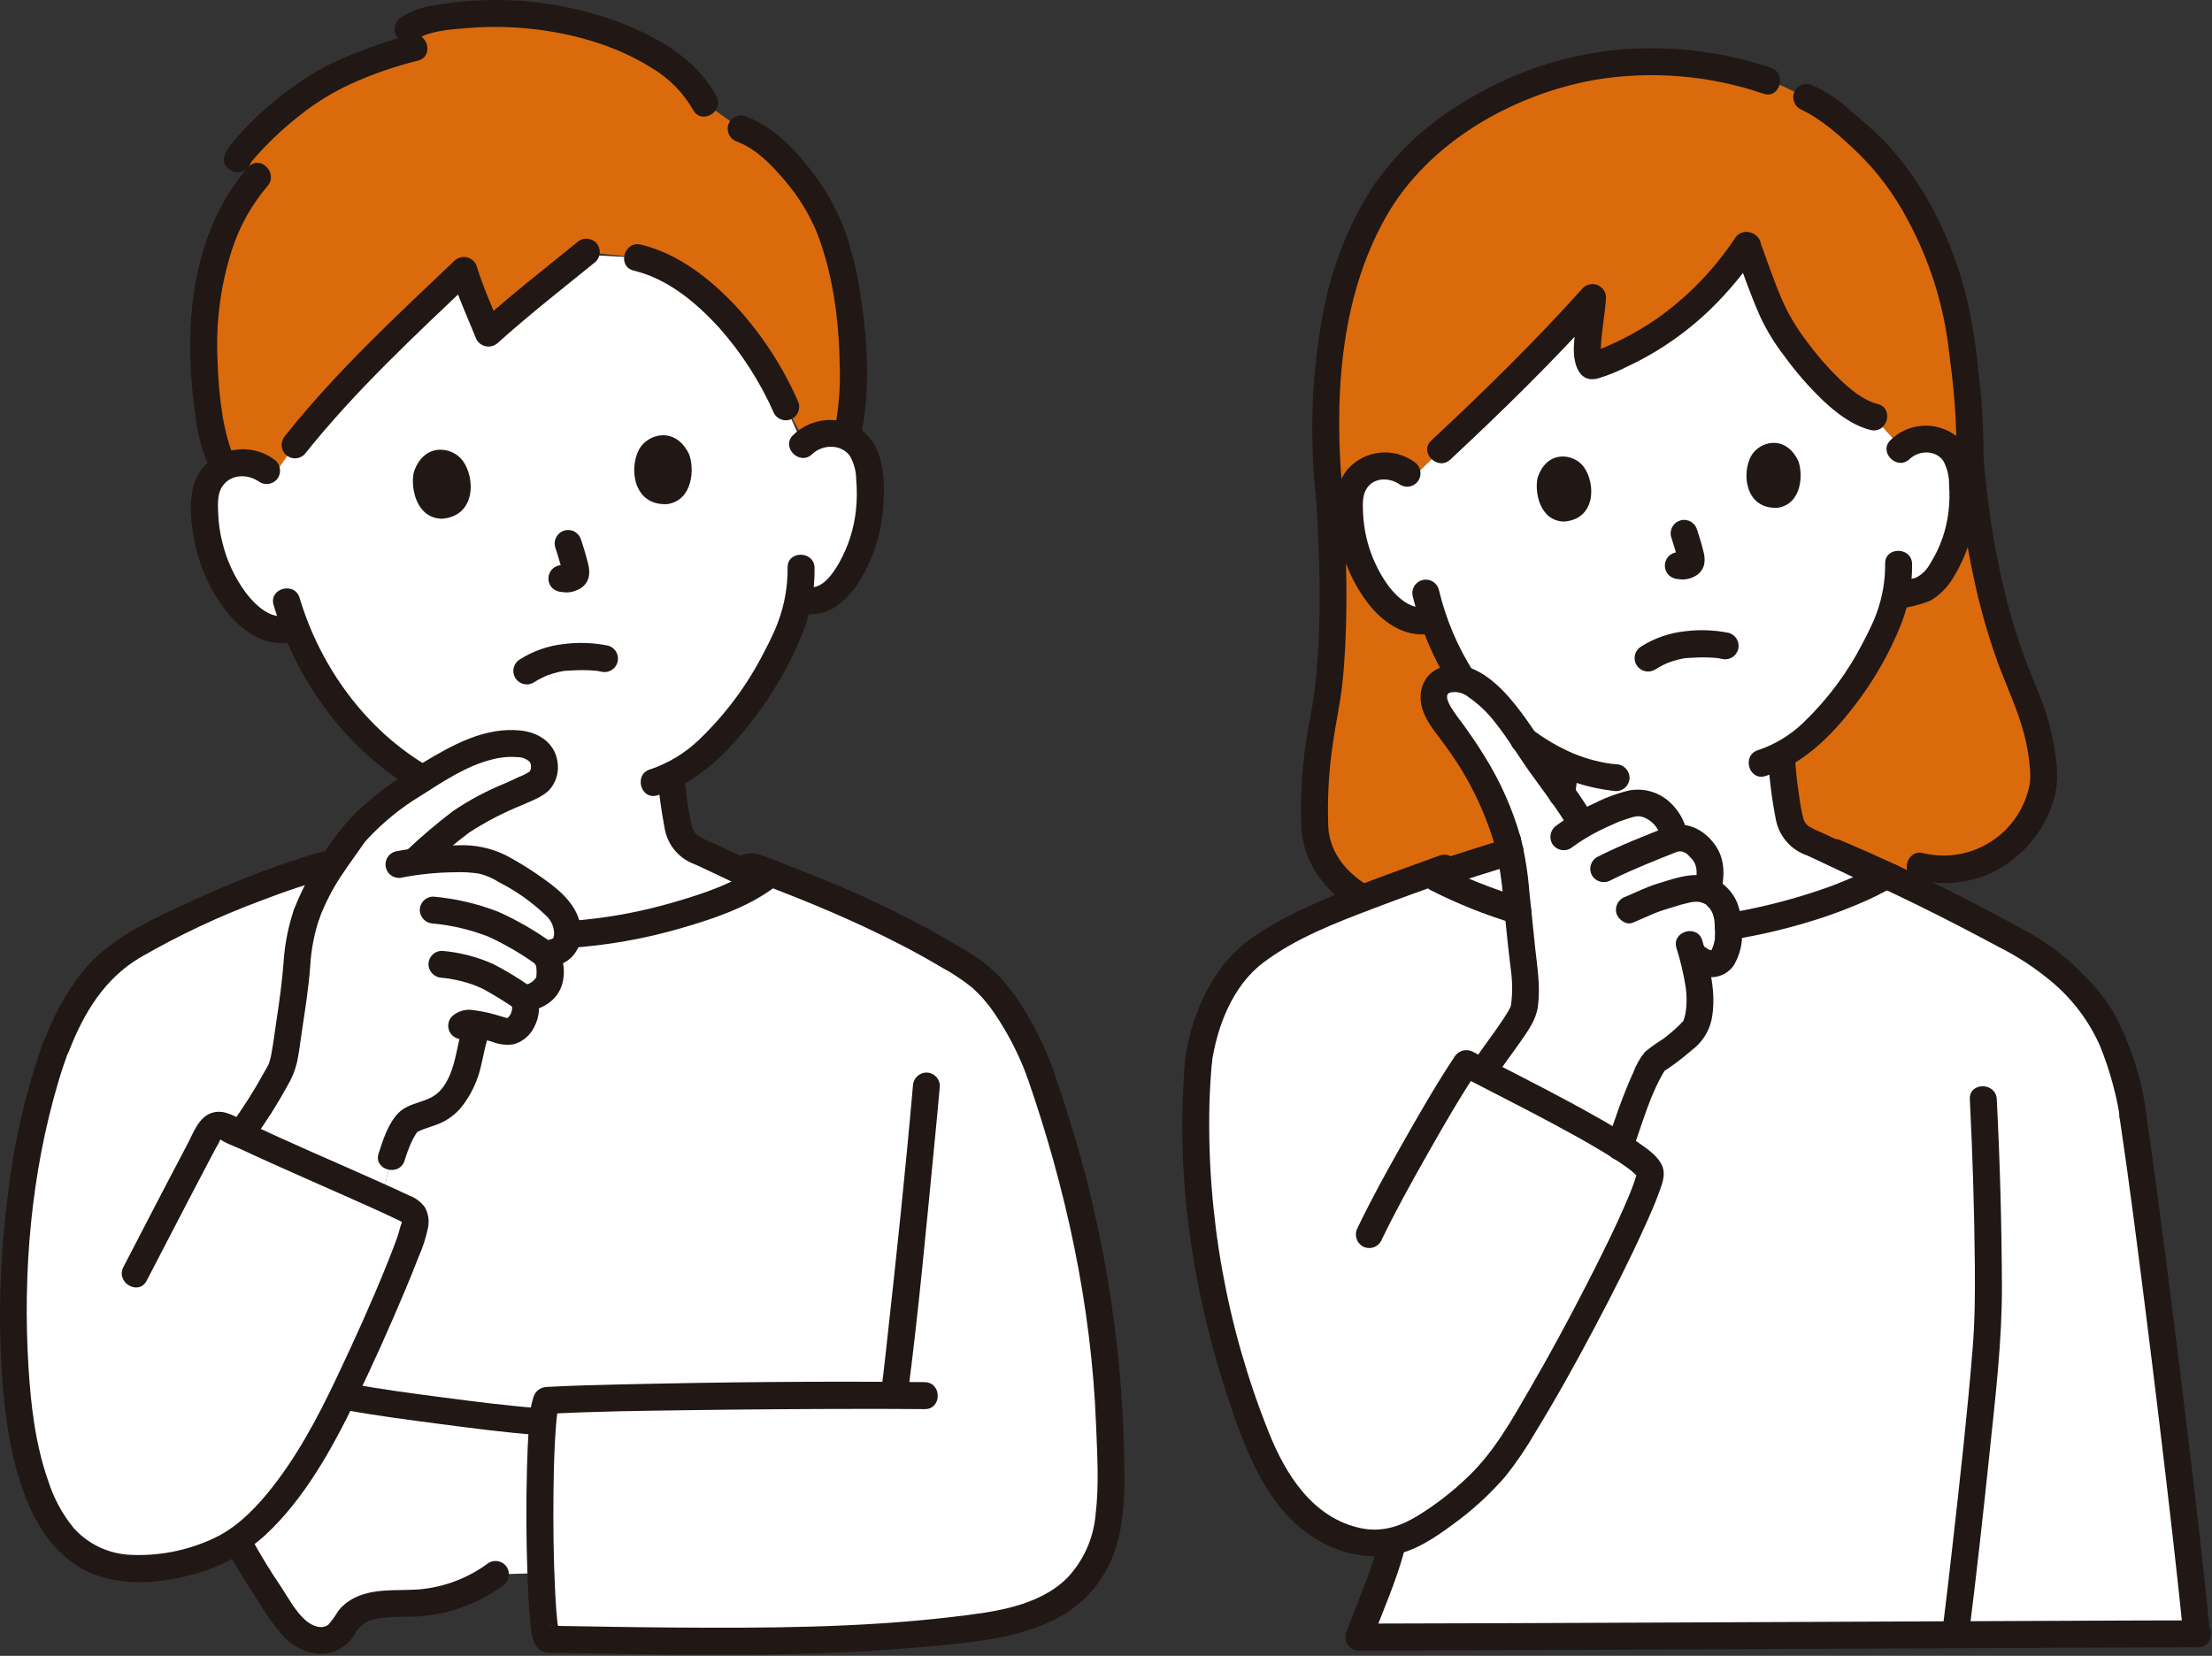 <svg width="394" height="295" viewBox="0 0 394 295" fill="none" xmlns="http://www.w3.org/2000/svg">
<rect x="0" y="0" width="394" height="295" fill="#333333" stroke="none"/>
<g clip-path="url(#clip0_3005_932)">
<path d="M62.023 155.079C64.532 154.287 71.009 152.297 71.312 152.179C75.937 150.512 75.759 147.536 76.339 144.211C76.619 142.645 76.839 141.184 77.016 139.669C72.131 137.106 67.72 133.728 63.973 129.68C59.03 124.445 55.154 118.297 52.563 111.58C51.947 111.8 51.539 111.944 51.539 111.944C49.014 112.803 46.961 111.559 45.315 110.412C43.245 108.871 41.531 106.902 40.292 104.638C37.686 100.17 36.358 95.072 36.452 89.9C36.426 88.581 36.678 87.272 37.191 86.056C37.644 85.17 38.29 84.397 39.081 83.793C39.873 83.19 40.789 82.772 41.764 82.569C42.91 82.317 44.101 82.361 45.225 82.697C46.349 83.033 47.369 83.65 48.188 84.49L52.532 79.271C60.732 68.913 71.586 58.665 82.625 48.171C82.953 49.277 86.505 58.19 86.993 59.383C87.97 58.495 99.593 48.863 103.877 45.37C109.012 45.655 113.512 45.899 113.512 45.899C119.154 47.199 124.663 51.179 129.632 56.516C133.842 61.308 137.327 66.692 139.975 72.496L142.991 79.196C143.712 78.49 144.576 77.946 145.525 77.603C146.473 77.259 147.485 77.123 148.491 77.204C149.483 77.279 150.446 77.575 151.309 78.072C152.172 78.568 152.912 79.251 153.476 80.071C154.142 81.21 154.56 82.477 154.705 83.788C155.468 88.905 154.809 94.133 152.801 98.9C151.864 101.305 150.42 103.479 148.567 105.275C147.909 106.002 147.065 106.537 146.126 106.821C145.188 107.106 144.189 107.13 143.238 106.891L142.154 106.637C141.811 108.337 141.4 109.781 141.202 110.549C139.822 115.203 131.176 132.482 119.502 138.189C119.661 140.246 119.937 142.297 120.285 144.34C120.846 147.522 120.668 150.365 125.098 151.96C125.298 152.04 131.354 154.901 135.204 156.728C135.204 156.728 125.329 175.414 98.923 175.414C72.517 175.414 62.023 155.079 62.023 155.079Z" fill="white"/>
<path d="M53.522 262.031C51.196 265.669 48.443 269.017 45.322 272.002C44.359 272.877 43.341 273.689 42.273 274.433C42.496 274.857 42.646 275.14 42.646 275.14C44.335 278.467 49.885 286.805 50.301 287.411C51.312 289.103 52.719 290.524 54.401 291.551C55.263 292.049 56.25 292.289 57.245 292.24C58.239 292.192 59.198 291.858 60.007 291.278C60.801 290.376 61.526 289.416 62.174 288.405C64.791 285.27 69.699 285.784 73.838 285.605C79.053 285.375 84.079 283.593 88.274 280.488L96.34 280.249C96.001 271.316 96.115 262.371 96.679 253.449C87.646 252.634 69.693 250.275 61.002 248.797C58.795 253.364 56.296 257.784 53.522 262.031Z" fill="white"/>
<path d="M43.143 201.65C45.655 198.138 47.948 194.473 50.008 190.677C50.96 188.045 51.062 185.085 51.857 180.643C53.444 171.813 52.239 169.729 54.63 162.819C56.937 156.73 59.262 154.051 62.916 148.786C64.134 147.031 68.763 143.128 71.089 141.433C74.534 139.108 78.094 136.958 81.755 134.989C84.961 133.231 88.584 132.371 92.239 132.5C94.072 132.61 96.107 133.394 96.722 135.125C97.246 136.598 96.963 138.719 95.596 139.478C91.872 141.543 87.703 142.913 84.676 144.742C80.476 147.281 78.105 149.659 74.335 153.017C74.335 153.017 74.105 153.223 73.712 153.57C77.821 153.005 83.373 152.69 86.477 153.436C87.093 153.601 87.692 153.826 88.265 154.107C89.136 154.563 91.344 155.788 92.165 156.325C95.754 158.662 99.121 160.774 100.6 163.763C101.192 165.115 101.253 166.641 100.772 168.036C100.32 168.952 99.237 170.049 96.864 169.868C97.914 170.701 98.093 172.735 97.9 174.357C97.726 175.815 96.018 177.674 93.312 177.872C94.434 180.744 92.25 184.342 89.78 183.715C88.98 183.515 87.21 182.915 85.567 182.575L85.323 182.838C84.456 183.772 83.908 186.819 83.641 188.064C82.856 191.722 81.441 195.62 78.218 197.513C76.692 198.413 74.909 198.754 73.302 199.496C71.783 200.196 70.465 203.912 69.747 206.133L68.2 212.826" fill="white"/>
<path d="M337.074 77.978L333.801 74.286C327.437 72.786 319.801 62.507 317.101 58.149C315.201 55.086 312.917 48.306 311.156 43.572C304.416 53.619 295.509 61.008 284.117 65.072C281.41 66.072 283.446 57.149 283.668 52.982C276.801 60.663 263.701 73.6 256.652 80.167L251.511 85.19C250.763 84.314 249.791 83.658 248.698 83.294C247.606 82.929 246.435 82.869 245.311 83.12C244.406 83.308 243.555 83.697 242.821 84.257C242.086 84.817 241.486 85.534 241.065 86.357C240.588 87.485 240.353 88.701 240.378 89.926C240.288 94.729 241.52 99.465 243.94 103.615C245.089 105.717 246.679 107.546 248.601 108.977C250.223 110.108 252.531 111.366 255.301 110.224C256.685 114.403 258.64 118.37 261.111 122.014C263.184 124.182 265.083 126.177 265.083 126.177C269.029 130.486 273.809 133.95 279.134 136.358C279.02 138.51 278.776 140.654 278.405 142.777C277.876 145.796 278.042 148.495 273.845 150.01C273.539 150.121 255.845 155.668 256.594 155.605C256.594 163.124 272.863 174.082 294.584 174.082C319.436 174.082 335.754 162.733 335.754 155.964L335.398 155.817C334.974 155.643 323.069 149.979 322.791 149.879C318.591 148.363 318.76 145.664 318.231 142.645C317.749 139.947 317.45 137.22 317.337 134.482C327.827 128.86 335.545 113.407 336.8 109.182C336.961 108.562 337.271 107.468 337.556 106.151C339.443 105.689 342.197 105.599 343.639 104.287C345.361 102.62 346.702 100.602 347.573 98.369C349.438 93.942 350.05 89.088 349.343 84.337C349.209 83.119 348.82 81.943 348.203 80.885C347.679 80.123 346.992 79.489 346.191 79.028C345.39 78.567 344.496 78.292 343.575 78.222C342.698 78.151 341.816 78.258 340.982 78.536C340.148 78.815 339.378 79.259 338.72 79.842L337.074 77.978Z" fill="white"/>
<path d="M391.262 291.082C389.169 269.644 382.938 219.159 379.914 198.845C379.555 194.685 376.745 184.486 373.18 179.733C369.718 175.083 365.336 171.196 360.307 168.312C352.007 163.803 344.995 160.112 336.985 156.376C336.253 156.135 335.749 156.048 335.558 156.17C329.114 159.931 318.358 163.397 307.841 165.093C308.065 166.907 307.759 168.748 306.961 170.393C305.761 172.804 302.661 171.345 301.775 170.225L301.435 170.062C302.323 173.211 303.635 178.75 302.051 182.779C301.479 184.229 296.713 187.842 294.69 189.107C292.019 193.267 289.409 201.782 288.484 204.291L264.459 190.457C266.259 187.679 271.126 181.512 271.459 179.73C271.818 177.402 271.833 175.033 271.504 172.701C271.074 169.49 270.723 165.791 270.363 162.234C264.854 160.602 259.528 158.405 254.472 155.676C242.979 159.86 231.255 163.97 223.529 169.63C218.248 173.723 214.561 181.17 213.495 188.906C211.525 210.481 215.052 231.546 222.329 252.183C224.554 258.491 227.297 264.857 232.152 269.457C236.368 273.457 242.54 275.816 248.099 274.601C246.606 280.574 245.354 282.736 242.036 291.65C266.956 291.65 371.714 291.086 391.262 291.082Z" fill="white"/>
<path d="M197.612 253.445C196.922 234.994 193.053 213.434 185.176 190.968C183.535 186.568 179.102 176.88 173.121 172.909C159.36 163.774 145.169 158.879 138.132 156.115C137.82 155.99 137.481 155.947 137.148 155.992C136.815 156.037 136.5 156.166 136.232 156.369C129.585 161.174 113.79 165.793 101.094 166.505C101.091 167.031 100.981 167.551 100.772 168.034C100.32 168.95 99.237 170.047 96.864 169.866C97.914 170.699 98.093 172.733 97.9 174.355C97.726 175.813 96.018 177.672 93.312 177.87C94.434 180.742 92.25 184.34 89.78 183.713C88.98 183.513 87.21 182.913 85.567 182.573L85.323 182.836C84.456 183.77 83.908 186.817 83.641 188.062C82.856 191.72 81.441 195.618 78.218 197.511C76.692 198.411 74.909 198.752 73.302 199.494C71.783 200.194 70.465 203.91 69.747 206.131L68.2 212.826L43.143 201.65C45.656 198.138 47.948 194.473 50.008 190.677C50.96 188.045 51.062 185.085 51.857 180.643C53.444 171.813 52.239 169.729 54.63 162.819C55.803 159.661 57.377 156.667 59.314 153.91C59.094 153.898 58.873 153.919 58.659 153.971C47.808 156.654 33.433 163.071 24.427 168.126C17.298 172.126 13.468 177.661 10.071 186.371H9.979C0.738 211.284 0.207 250.188 7 266.358C9.457 272.231 12.928 277.751 20.931 279.129C27.279 280.229 34.567 278.412 39.849 275.872C41.838 274.832 43.678 273.53 45.321 272C51.871 266.037 57.645 255.678 60.993 248.8C69.522 250.259 87.802 252.661 96.693 253.446C95.706 264.265 96.175 291.767 97.632 292.046C112.812 292.261 153.549 293.446 176.383 289.504C183.616 288.248 191.504 285.954 195.545 277.45C198.5 271.225 197.943 262.3 197.612 253.445Z" fill="white"/>
<path d="M264.459 190.457C266.259 187.679 271.126 181.512 271.459 179.73C271.818 177.402 271.833 175.034 271.504 172.701C270.469 164.986 269.899 154.445 268.545 149.856C267.453 145.773 265.82 141.855 263.688 138.206C261.633 134.634 259.346 131.2 256.843 127.926C256.018 126.852 255.517 125.566 255.397 124.217C255.349 123.578 255.509 122.94 255.854 122.399C256.198 121.858 256.709 121.443 257.309 121.217C258.648 120.79 260.091 120.823 261.409 121.31C265.431 123.489 268.1 126.71 271.121 131.41C273.2 134.643 279.733 143.257 281.631 146.599L281.821 146.899C283.421 145.979 284.977 145.294 287.166 144.305C288.138 143.867 291.086 142.879 292.166 143.025C293.744 143.248 295.201 143.995 296.302 145.146C297.404 146.297 298.087 147.785 298.24 149.371C300.288 148.849 302 150.052 303.184 151.465C304.237 152.72 305.202 154.692 304.17 158.622C305.229 159.109 306.13 159.884 306.77 160.858C307.409 161.833 307.761 162.968 307.785 164.134C307.936 166.226 308.13 168.067 306.972 170.394C305.772 172.805 302.672 171.346 301.786 170.226L301.446 170.063C302.334 173.212 303.646 178.751 302.062 182.78C301.49 184.23 296.724 187.843 294.701 189.108C292.03 193.268 289.42 201.783 288.495 204.292L264.459 190.457Z" fill="white"/>
<path d="M242.782 160C246.593 158.523 250.543 157.1 254.47 155.672C255.195 156.072 255.962 156.472 256.749 156.872C256.652 156.456 256.6 156.031 256.596 155.604C256.102 155.646 263.683 153.23 268.956 151.56C268.826 150.933 268.69 150.353 268.543 149.855C267.451 145.772 265.817 141.854 263.686 138.205C261.631 134.633 259.344 131.199 256.841 127.925C256.016 126.851 255.514 125.565 255.395 124.216C255.347 123.577 255.507 122.939 255.851 122.398C256.196 121.857 256.707 121.443 257.307 121.216C258.327 120.904 259.406 120.835 260.457 121.016C258.3 117.645 256.568 114.02 255.303 110.223C252.528 111.365 250.22 110.107 248.603 108.976C246.681 107.545 245.092 105.716 243.942 103.614C241.522 99.464 240.29 94.728 240.38 89.925C240.356 88.7 240.59 87.484 241.067 86.356C241.488 85.534 242.088 84.816 242.823 84.256C243.557 83.696 244.408 83.308 245.313 83.119C246.437 82.868 247.608 82.928 248.7 83.293C249.793 83.658 250.765 84.313 251.513 85.189L256.654 80.166C263.701 73.598 276.799 60.666 283.669 52.983C283.447 57.15 281.411 66.072 284.118 65.073C295.51 61.007 304.418 53.618 311.157 43.573C312.918 48.307 315.205 55.087 317.102 58.15C319.802 62.508 327.44 72.787 333.802 74.287L337.074 77.979L338.723 79.839C339.381 79.256 340.151 78.812 340.985 78.534C341.819 78.255 342.701 78.148 343.578 78.219C344.499 78.289 345.393 78.565 346.194 79.026C346.995 79.486 347.682 80.121 348.206 80.882C348.823 81.94 349.212 83.116 349.346 84.334C350.053 89.085 349.441 93.939 347.576 98.366C346.706 100.599 345.364 102.618 343.642 104.284C342.2 105.596 339.442 105.684 337.559 106.148C337.274 107.465 336.964 108.559 336.803 109.179C335.548 113.407 327.83 128.861 317.34 134.479C317.453 137.217 317.752 139.944 318.234 142.642C318.763 145.661 318.597 148.36 322.794 149.876C323.072 149.976 334.977 155.64 335.401 155.814L335.757 155.961C335.757 156.012 335.748 156.061 335.746 156.116C336.172 156.127 336.594 156.213 336.991 156.37L337.175 156.456C340.184 155.187 341.962 154.318 341.962 154.318C354.614 157.954 364.646 146.053 364.009 137.404C363.65 132.462 362.429 127.621 360.4 123.1C357.788 116.872 352.689 104.205 350.887 81.1C351.047 74.063 349.758 64 349.23 60.127C347.4 46.718 340.407 32.067 331.2 24.267C327.22 20.894 326.022 19.278 321.8 17.328L317.068 15.142L314.755 14.374C306.575 11.575 297.906 10.488 289.288 11.181C271.958 12.3 257.11 22.225 250.688 29.22C240.035 40.825 234.114 61.147 236.788 88.47C237.988 107.028 237.335 120.513 235.697 128.257C234.495 134.631 233.992 141.118 234.197 147.601C234.473 152.4 237.667 157.27 242.782 160Z" fill="#DB6A0D"/>
<path d="M36.382 65.169C36.157 60.587 36.387 55.993 37.068 51.456C38.274 44.501 41.047 36.94 45.936 31.473C44.413 30.114 43.097 29.119 42.351 28.345C41.79 28.082 52.016 16.163 63.46 11.979C66.833 10.63 70.277 9.466 73.776 8.492C73.176 6.932 72.659 5.183 72.652 5.173C75.34 3.066 82.852 2.561 86.269 2.425C100.431 1.857 119.761 7.366 125.538 18.381L131.994 22.955C138.312 25.192 145.344 34.362 147.839 40.855C151.698 50.855 153.213 67.831 150.839 77.831C150.101 77.479 149.305 77.264 148.489 77.195C146.678 77.053 144.881 77.609 143.467 78.749L139.967 72.487C137.319 66.683 133.835 61.299 129.624 56.507C124.655 51.17 119.146 47.188 113.504 45.89L104.431 44.903C100.731 47.91 88.009 58.444 86.985 59.374C86.497 58.181 82.945 49.268 82.617 48.162C71.585 58.66 60.736 68.908 52.531 79.266L48.57 84.972C47.779 83.968 46.72 83.209 45.515 82.783C44.31 82.356 43.009 82.281 41.763 82.564C41.166 82.692 40.589 82.904 40.051 83.194C37.918 80.124 36.674 72.681 36.382 65.169Z" fill="#DB6A0D"/>
<path d="M340.143 81.783C341.773 80.215 344.743 80.121 346.132 82.093C346.837 83.391 347.193 84.849 347.167 86.326C347.293 87.967 347.256 89.616 347.054 91.249C346.663 94.536 345.535 97.692 343.754 100.482C343.197 101.518 342.341 102.361 341.297 102.902C339.948 103.296 338.57 103.588 337.177 103.773C334.155 104.404 335.434 109.032 338.453 108.402C340.276 108.164 342.064 107.707 343.778 107.041C345.611 105.97 347.114 104.417 348.126 102.551C350.463 98.644 351.792 94.216 351.992 89.667C352.236 85.444 351.892 80.217 348.212 77.494C346.499 76.276 344.414 75.699 342.319 75.863C340.224 76.026 338.253 76.92 336.75 78.389C334.519 80.535 337.916 83.926 340.144 81.783H340.143Z" fill="#211715"/>
<path d="M335.782 100.448C335.808 103.45 335.291 106.431 334.254 109.248C334.133 109.591 333.998 109.928 333.864 110.266C333.626 110.866 333.912 110.175 333.751 110.533C333.642 110.777 333.535 111.022 333.424 111.265C332.938 112.328 332.414 113.374 331.864 114.405C329.153 119.73 325.568 124.562 321.257 128.7C318.96 130.931 316.192 132.618 313.157 133.637C310.207 134.524 311.464 139.158 314.434 138.265C321.091 136.265 326.218 131.101 330.328 125.713C333.781 121.254 336.59 116.331 338.671 111.089C339.984 107.699 340.632 104.087 340.578 100.452C340.489 97.37 335.689 97.357 335.778 100.452L335.782 100.448Z" fill="#211715"/>
<path d="M251.849 82.24C250.082 80.989 247.92 80.424 245.767 80.65C243.614 80.876 241.617 81.878 240.149 83.469C237.188 86.811 237.749 92.091 238.558 96.151C239.404 100.456 241.277 104.494 244.017 107.921C246.765 111.294 251.003 113.957 255.472 112.716C258.445 111.891 257.182 107.259 254.196 108.088C251.496 108.837 248.956 106.5 247.412 104.527C244.653 100.777 243.051 96.303 242.801 91.655C242.736 90.249 242.601 88.535 243.301 87.255C244.56 84.955 247.544 84.991 249.43 86.386C249.98 86.703 250.634 86.79 251.248 86.629C251.862 86.467 252.389 86.071 252.713 85.525C253.02 84.972 253.101 84.322 252.941 83.71C252.78 83.099 252.39 82.572 251.852 82.241L251.849 82.24Z" fill="#211715"/>
<path d="M251.647 106.3C253.02 111.94 255.296 117.321 258.388 122.234C258.719 122.773 259.245 123.164 259.857 123.324C260.469 123.485 261.119 123.403 261.672 123.095C262.216 122.769 262.612 122.243 262.773 121.629C262.933 121.015 262.847 120.362 262.533 119.811C259.634 115.267 257.519 110.268 256.276 105.024C256.107 104.41 255.701 103.889 255.147 103.574C254.593 103.26 253.937 103.178 253.323 103.348C252.71 103.517 252.188 103.923 251.874 104.477C251.559 105.03 251.478 105.686 251.647 106.3Z" fill="#211715"/>
<path d="M309.022 44.71C310.458 48.604 311.807 52.537 313.491 56.334C314.667 58.86 316.124 61.246 317.834 63.447C319.884 66.276 322.183 68.917 324.703 71.338C327.109 73.587 329.91 75.778 333.163 76.601C336.163 77.358 337.436 72.73 334.439 71.972C331.912 71.333 329.573 69.382 327.597 67.472C325.41 65.333 323.409 63.013 321.615 60.536C320.053 58.479 318.719 56.259 317.635 53.915C316.121 50.502 314.941 46.939 313.65 43.438C313.466 42.833 313.058 42.322 312.508 42.01C311.959 41.698 311.311 41.609 310.698 41.762C310.087 41.935 309.568 42.342 309.255 42.895C308.941 43.447 308.857 44.1 309.022 44.714V44.71Z" fill="#211715"/>
<path d="M309.058 42.4C305.348 48.006 300.629 52.873 295.141 56.755C292.377 58.668 289.432 60.305 286.349 61.642C285.649 61.942 284.933 62.226 284.215 62.494C284.059 62.552 283.415 62.674 283.336 62.808C283.653 62.275 284.904 63.245 285.153 63.536C285.402 63.827 285.206 63.93 285.186 63.558C285.169 63.44 285.146 63.324 285.117 63.209C285.123 63.243 285.161 63.64 285.149 63.348C285.126 62.782 285.121 62.222 285.149 61.656C285.292 58.751 285.892 55.89 286.066 52.988C286.056 52.517 285.91 52.059 285.645 51.67C285.379 51.282 285.006 50.978 284.571 50.798C284.136 50.618 283.658 50.568 283.196 50.655C282.733 50.742 282.305 50.962 281.966 51.288C273.454 60.788 264.273 69.773 254.951 78.471C252.688 80.583 256.088 83.971 258.345 81.865C267.667 73.165 276.845 64.178 285.36 54.682L281.26 52.982C281.084 55.928 280.46 58.833 280.336 61.782C280.223 64.364 280.997 68.291 284.536 67.441C286.425 66.883 288.255 66.141 290 65.228C291.783 64.397 293.517 63.465 295.194 62.437C298.522 60.391 301.626 58 304.454 55.304C307.737 52.133 310.669 48.617 313.2 44.819C314.934 42.253 310.778 39.848 309.055 42.396L309.058 42.4Z" fill="#211715"/>
<path d="M315.4 12.059C306.309 9.028 296.675 7.973 287.142 8.966C277.457 10.081 268.155 13.399 259.951 18.666C253.76 22.434 248.451 27.486 244.381 33.482C240.205 40.087 237.296 47.412 235.801 55.082C233.647 66.081 233.175 77.342 234.401 88.482C234.419 89.113 234.677 89.714 235.123 90.16C235.57 90.607 236.17 90.865 236.801 90.882C237.437 90.878 238.045 90.624 238.494 90.175C238.943 89.725 239.197 89.117 239.201 88.482C237.593 71.79 238.428 53.428 246.932 38.516C254.387 25.442 269.252 16.902 283.979 14.24C294.077 12.547 304.436 13.392 314.125 16.7C317.065 17.67 318.325 13.036 315.401 12.071L315.4 12.059Z" fill="#211715"/>
<path d="M353.287 81.1C353.308 76.094 353.003 71.091 352.375 66.124C351.969 61.656 351.258 57.221 350.246 52.85C347.691 42.757 342.873 32.702 335.616 25.136C333.716 23.154 331.573 21.402 329.506 19.598C327.558 17.852 325.373 16.391 323.015 15.258C322.461 14.954 321.812 14.874 321.201 15.034C320.59 15.194 320.064 15.583 319.731 16.119C319.415 16.67 319.328 17.323 319.489 17.937C319.65 18.551 320.046 19.077 320.592 19.402C324.581 21.276 327.915 24.356 331.075 27.383C334.477 30.736 337.352 34.585 339.6 38.8C342.026 43.215 343.925 47.899 345.258 52.757C345.918 55.136 346.436 57.553 346.808 59.993C346.852 60.284 346.891 60.575 346.932 60.866C346.949 60.985 347.008 61.435 346.946 60.966C346.996 61.338 347.045 61.71 347.092 62.082C347.215 63.032 347.332 63.983 347.443 64.935C348.155 70.294 348.504 75.695 348.487 81.1C348.428 84.19 353.228 84.19 353.287 81.1Z" fill="#211715"/>
<path d="M234.4 88.466C235.092 99.299 235.454 110.277 234.367 121.098C234.175 123.009 234.032 124.149 233.707 125.986C233.334 128.095 232.907 130.186 232.623 132.307C231.854 137.368 231.581 142.492 231.808 147.607C232.208 153.825 236.198 159.133 241.569 162.082C244.278 163.57 246.703 159.427 243.992 157.938C240.041 155.768 236.824 151.96 236.592 147.303C236.402 142.382 236.67 137.455 237.392 132.584C237.899 128.929 238.721 125.347 239.112 121.67C239.583 117.246 239.762 112.791 239.812 108.344C239.881 101.715 239.629 95.086 239.212 88.471C239.198 87.839 238.94 87.237 238.493 86.79C238.046 86.343 237.444 86.085 236.812 86.071C236.177 86.076 235.57 86.331 235.121 86.78C234.672 87.229 234.417 87.836 234.412 88.471L234.4 88.466Z" fill="#211715"/>
<path d="M348.488 81.1C349.471 93.505 351.497 105.946 355.715 117.691C357.309 122.13 359.424 126.391 360.58 130.976C361.007 132.652 361.312 134.356 361.492 136.076C361.58 136.809 361.628 137.547 361.636 138.285C361.636 138.585 361.617 138.88 361.596 139.177C361.596 139.356 361.574 139.533 361.53 139.706C361.137 141.779 360.329 143.751 359.154 145.503C357.979 147.255 356.461 148.751 354.692 149.9C352.923 151.049 350.94 151.829 348.861 152.191C346.783 152.553 344.653 152.49 342.6 152.006C339.618 151.182 338.345 155.812 341.324 156.635C344.509 157.509 347.864 157.558 351.073 156.776C354.282 155.994 357.239 154.408 359.665 152.167C363.853 148.405 366.843 142.683 366.373 136.955C366.06 132.993 365.214 129.091 363.857 125.355C363.105 123.298 362.211 121.297 361.412 119.255C359.706 114.885 358.285 110.409 357.156 105.855C355.186 97.724 353.893 89.444 353.288 81.1C353.272 80.469 353.014 79.867 352.568 79.42C352.121 78.974 351.519 78.716 350.888 78.7C350.253 78.705 349.645 78.96 349.196 79.409C348.747 79.858 348.493 80.465 348.488 81.1Z" fill="#211715"/>
<path d="M270.175 133.873C275.283 137.854 281.415 140.307 287.86 140.949C288.495 140.944 289.102 140.689 289.551 140.24C290 139.791 290.255 139.184 290.26 138.549C290.247 137.916 289.991 137.313 289.543 136.865C289.096 136.418 288.492 136.161 287.86 136.149C287.26 136.112 286.664 136.039 286.073 135.931C285.356 135.806 284.645 135.652 283.94 135.469C283.318 135.307 282.703 135.125 282.095 134.923C281.543 134.739 280.673 134.417 280.328 134.275C277.571 133.088 274.974 131.56 272.598 129.728C272.047 129.411 271.394 129.323 270.779 129.484C270.164 129.645 269.638 130.042 269.314 130.589C269.007 131.142 268.926 131.792 269.086 132.403C269.247 133.015 269.636 133.541 270.175 133.873Z" fill="#211715"/>
<path d="M337.275 153.947C336.713 153.774 336.121 153.72 335.537 153.791C334.953 153.861 334.39 154.054 333.885 154.356C332.917 154.9 331.929 155.408 330.922 155.879C328.672 156.921 326.365 157.836 324.011 158.62C318.536 160.468 312.917 161.86 307.211 162.779C306.6 162.952 306.082 163.359 305.768 163.912C305.455 164.464 305.371 165.117 305.535 165.731C305.717 166.337 306.126 166.849 306.676 167.161C307.225 167.473 307.874 167.561 308.487 167.407C313.908 166.532 319.251 165.234 324.468 163.524C326.832 162.744 329.156 161.863 331.44 160.88C332.47 160.438 333.488 159.971 334.49 159.468C334.957 159.235 335.418 158.994 335.873 158.744C336.076 158.653 336.271 158.544 336.455 158.42C336.914 158.195 336.823 158.178 336.182 158.369C335.502 158.425 335.442 158.494 336.003 158.575C339.003 159.319 340.28 154.692 337.279 153.947H337.275Z" fill="#211715"/>
<path d="M271 159.918C268.433 159.134 265.9 158.254 263.4 157.256C262.269 156.804 261.538 156.493 260.29 155.923C259.224 155.434 258.168 154.92 257.123 154.381C256.851 154.222 256.551 154.118 256.238 154.075C255.926 154.032 255.608 154.051 255.303 154.131C254.999 154.211 254.712 154.35 254.461 154.541C254.21 154.731 253.999 154.969 253.84 155.241C253.681 155.514 253.577 155.814 253.534 156.127C253.491 156.439 253.51 156.756 253.59 157.061C253.67 157.366 253.809 157.652 254 157.904C254.19 158.155 254.428 158.366 254.7 158.525C259.516 160.979 264.544 162.995 269.721 164.547C270.335 164.71 270.988 164.625 271.54 164.312C272.093 163.998 272.5 163.48 272.674 162.87C272.83 162.257 272.743 161.608 272.431 161.057C272.119 160.507 271.606 160.099 271 159.918Z" fill="#211715"/>
<path d="M314.947 135.14C315.151 138.778 315.605 142.398 316.308 145.974C316.582 147.445 317.243 148.816 318.223 149.947C319.203 151.077 320.466 151.926 321.883 152.407C322.76 152.756 321.258 152.098 321.883 152.399C322.107 152.507 322.335 152.609 322.56 152.714C323.27 153.047 323.98 153.38 324.689 153.714C326.611 154.622 328.533 155.531 330.453 156.441C331.764 157.062 333.063 157.728 334.398 158.296C334.953 158.596 335.601 158.675 336.211 158.515C336.82 158.355 337.347 157.969 337.682 157.435C337.999 156.884 338.086 156.231 337.925 155.617C337.764 155.002 337.368 154.476 336.821 154.152C333.991 152.945 331.237 151.521 328.457 150.206C327.107 149.567 325.763 148.915 324.404 148.296C323.701 148.02 323.018 147.697 322.359 147.329C322.056 147.15 321.794 146.91 321.589 146.624C321.384 146.338 321.241 146.012 321.169 145.668C320.847 144.343 320.605 142.999 320.445 141.645C320.091 139.49 319.859 137.317 319.75 135.137C319.737 134.504 319.48 133.902 319.033 133.454C318.585 133.007 317.983 132.75 317.35 132.737C316.716 132.743 316.109 132.998 315.66 133.446C315.211 133.895 314.956 134.502 314.95 135.137L314.947 135.14Z" fill="#211715"/>
<path d="M276.2 137.541C276.124 138.62 276.02 139.696 275.877 140.768L275.963 140.13C275.935 140.344 275.904 140.558 275.872 140.772C275.773 141.082 275.758 141.412 275.829 141.729C275.844 142.046 275.942 142.354 276.114 142.621C276.274 142.893 276.485 143.132 276.736 143.322C276.987 143.513 277.273 143.652 277.578 143.732C277.883 143.812 278.201 143.831 278.513 143.788C278.826 143.745 279.126 143.641 279.398 143.482L279.883 143.107C280.178 142.814 280.391 142.449 280.502 142.048C280.722 140.548 280.893 139.048 281.002 137.541C281.003 137.066 280.863 136.6 280.599 136.205C280.335 135.809 279.96 135.5 279.521 135.318C279.081 135.136 278.598 135.089 278.132 135.182C277.665 135.275 277.237 135.504 276.902 135.841L276.527 136.327C276.311 136.694 276.198 137.112 276.198 137.538L276.2 137.541Z" fill="#211715"/>
<path d="M256.711 158.211C260.951 156.644 265.327 155.397 269.632 154.025C270.246 153.856 270.768 153.45 271.082 152.896C271.396 152.342 271.478 151.686 271.309 151.072C271.14 150.459 270.733 149.937 270.18 149.623C269.626 149.308 268.97 149.227 268.356 149.396C264.051 150.769 259.675 152.016 255.434 153.582C254.82 153.751 254.299 154.158 253.985 154.711C253.67 155.265 253.589 155.921 253.758 156.535C253.928 157.149 254.334 157.67 254.888 157.984C255.442 158.299 256.097 158.38 256.711 158.211Z" fill="#211715"/>
<path d="M325.658 153.938C335.994 158.348 346.037 163.338 355.928 168.664C359.349 170.368 362.555 172.472 365.479 174.932C369.136 178.001 372.05 181.86 374.001 186.218C374.951 188.524 375.744 190.891 376.376 193.304C376.676 194.404 376.939 195.513 377.164 196.631C377.25 197.066 377.33 197.503 377.403 197.94C377.396 197.897 377.512 198.687 377.464 198.323C377.431 198.07 377.51 198.767 377.517 198.842C377.533 199.473 377.791 200.074 378.238 200.521C378.685 200.967 379.285 201.225 379.917 201.242C380.552 201.237 381.16 200.983 381.609 200.534C382.058 200.085 382.312 199.477 382.317 198.842C381.836 194.613 380.802 190.466 379.242 186.507C378.439 184.238 377.428 182.048 376.222 179.965C374.742 177.643 372.997 175.501 371.022 173.583C368.222 170.693 365.023 168.219 361.522 166.237C356.522 163.472 351.466 160.809 346.354 158.248C340.354 155.235 334.262 152.417 328.078 149.793C327.524 149.492 326.876 149.414 326.266 149.574C325.656 149.734 325.13 150.12 324.795 150.654C324.478 151.205 324.391 151.858 324.552 152.473C324.713 153.087 325.109 153.614 325.656 153.938H325.658Z" fill="#211715"/>
<path d="M215.807 189.544C216.756 182.949 219.5 175.683 224.988 171.518C230.774 167.128 237.954 164.398 244.679 161.833C249.068 160.158 253.497 158.59 257.906 156.97C258.511 156.787 259.022 156.378 259.334 155.829C259.646 155.28 259.735 154.631 259.583 154.018C259.409 153.407 259.002 152.889 258.45 152.575C257.898 152.261 257.244 152.177 256.63 152.341C248.564 155.305 240.395 158.075 232.593 161.702C229.151 163.245 225.857 165.099 222.753 167.243C219.773 169.434 217.303 172.244 215.513 175.481C213.28 179.434 211.81 183.772 211.179 188.268C211.031 188.881 211.121 189.528 211.433 190.076C211.744 190.624 212.253 191.034 212.855 191.22C213.469 191.385 214.122 191.301 214.675 190.988C215.227 190.674 215.634 190.155 215.807 189.544Z" fill="#211715"/>
<path d="M279.743 151.155C281.339 149.96 283.038 148.909 284.821 148.016C285.729 147.567 286.654 147.151 287.577 146.734C287.843 146.614 288.108 146.487 288.377 146.374C288.13 146.474 288.171 146.458 288.396 146.374C288.808 146.22 289.223 146.076 289.642 145.943C291.256 145.435 291.935 145.101 293.378 145.896C294.026 146.247 294.585 146.743 295.011 147.345C295.437 147.947 295.719 148.639 295.834 149.367C295.843 149.733 295.935 150.093 296.102 150.419C296.269 150.745 296.507 151.03 296.798 151.252C297.09 151.474 297.428 151.628 297.786 151.702C298.145 151.776 298.516 151.769 298.872 151.681C299.209 151.64 299.551 151.679 299.87 151.794C300.189 151.91 300.477 152.099 300.709 152.347C300.82 152.447 301.696 153.44 301.356 152.988C301.528 153.22 301.684 153.463 301.822 153.717C301.94 153.967 301.959 153.992 301.878 153.791C301.939 153.951 301.993 154.113 302.04 154.278C302.123 154.537 302.174 154.806 302.191 155.078C302.237 156.057 302.121 157.037 301.85 157.978C301.108 160.978 305.735 162.256 306.478 159.254C307.163 156.489 307.344 153.412 305.741 150.91C303.941 148.097 300.954 146.372 297.596 147.051L300.634 149.365C300.408 146.811 299.198 144.444 297.259 142.765C296.306 141.93 295.177 141.322 293.957 140.985C292.736 140.648 291.455 140.592 290.209 140.82C288.013 141.346 285.887 142.133 283.878 143.164C281.565 144.214 279.367 145.501 277.32 147.004C276.785 147.338 276.397 147.865 276.237 148.475C276.077 149.086 276.156 149.734 276.459 150.288C276.783 150.834 277.31 151.231 277.924 151.392C278.539 151.553 279.192 151.466 279.743 151.149V151.155Z" fill="#211715"/>
<path d="M286.863 156.842C287.885 156.322 288.925 155.842 289.972 155.371C290.582 155.097 291.194 154.831 291.809 154.571C292.092 154.449 292.375 154.328 292.658 154.209C293.235 153.963 292.185 154.409 292.758 154.165L293.178 153.99C295.067 153.202 296.967 152.441 298.869 151.69C299.474 151.507 299.985 151.099 300.298 150.549C300.61 149.999 300.698 149.351 300.545 148.738C300.37 148.128 299.963 147.61 299.411 147.297C298.859 146.984 298.207 146.899 297.593 147.062C293.167 148.821 288.686 150.544 284.437 152.706C283.891 153.03 283.494 153.557 283.333 154.171C283.172 154.786 283.259 155.439 283.576 155.99C283.908 156.528 284.434 156.918 285.046 157.078C285.657 157.238 286.307 157.157 286.86 156.851L286.863 156.842Z" fill="#211715"/>
<path d="M305.375 156.546C302.691 155.364 299.923 155.993 297.225 156.814C296.003 157.185 294.778 157.533 293.591 158.008C292.84 158.308 292.098 158.63 291.358 158.957L290.458 159.357C290.258 159.443 290.067 159.53 289.871 159.615C289.829 159.633 289.371 159.828 289.585 159.74C288.978 159.922 288.464 160.331 288.15 160.882C287.836 161.433 287.746 162.084 287.899 162.7C288.257 163.807 289.612 164.9 290.852 164.377C291.604 164.06 292.352 163.739 293.101 163.408C293.401 163.275 293.701 163.141 294.001 163.008C294.076 162.975 294.901 162.625 294.532 162.776C295.639 162.32 296.771 161.976 297.915 161.625C298.962 161.282 300.026 160.993 301.103 160.762C301.243 160.735 301.384 160.709 301.526 160.687C301.238 160.721 301.235 160.721 301.515 160.687C301.786 160.668 302.056 160.645 302.329 160.647C302.508 160.647 303.241 160.813 302.651 160.647C302.782 160.683 303.53 160.941 302.951 160.686C303.505 160.99 304.154 161.071 304.765 160.91C305.376 160.75 305.902 160.362 306.235 159.825C306.549 159.273 306.635 158.621 306.474 158.007C306.313 157.394 305.919 156.867 305.374 156.541L305.375 156.546Z" fill="#211715"/>
<path d="M300.084 171.919C301.015 172.955 302.253 173.664 303.618 173.944C304.591 174.192 305.618 174.131 306.555 173.769C307.493 173.408 308.294 172.764 308.85 171.927C309.881 170.166 310.382 168.145 310.293 166.106C310.345 164.318 310.056 162.536 309.44 160.856C308.654 158.974 307.209 157.442 305.377 156.546C305.105 156.387 304.804 156.283 304.491 156.24C304.179 156.197 303.861 156.216 303.556 156.296C303.251 156.376 302.965 156.515 302.714 156.706C302.463 156.897 302.252 157.135 302.093 157.407C301.934 157.679 301.83 157.98 301.787 158.292C301.744 158.605 301.763 158.922 301.843 159.227C301.923 159.532 302.062 159.818 302.253 160.07C302.443 160.321 302.682 160.532 302.954 160.691C303.128 160.776 304.054 161.158 304.082 161.36L303.844 161.178C303.924 161.243 304.003 161.311 304.079 161.378C304.23 161.516 304.373 161.661 304.51 161.813C304.9 162.25 304.48 161.843 304.51 161.799C304.5 161.811 304.81 162.261 304.836 162.306C304.916 162.492 305.007 162.674 305.11 162.849C305.023 162.849 304.91 162.301 305.092 162.849C305.203 163.205 305.293 163.567 305.363 163.933C305.404 164.198 305.399 164.15 305.346 163.788C305.358 163.9 305.369 164.013 305.377 164.126C305.397 164.368 305.413 164.612 305.43 164.855C305.489 165.684 305.494 166.517 305.446 167.347C305.416 167.838 305.538 166.888 305.414 167.525C305.372 167.744 305.321 167.962 305.261 168.177C305.188 168.438 305.093 168.69 305.005 168.946C305.168 168.474 304.921 169.118 304.892 169.175C304.847 169.266 304.797 169.355 304.742 169.441C304.596 169.653 304.637 169.603 304.864 169.29C304.805 169.355 304.742 169.416 304.676 169.474C304.986 169.249 305.064 169.186 304.911 169.285C304.463 169.573 305.399 169.179 304.994 169.27C304.378 169.407 305.463 169.293 305.045 169.287C304.924 169.287 304.802 169.287 304.681 169.287C304.273 169.287 305.33 169.427 304.709 169.275C304.567 169.24 304.43 169.19 304.29 169.148C303.763 168.99 304.732 169.383 304.35 169.173C304.22 169.102 303.781 168.741 303.642 168.75C303.98 169.017 304.057 169.075 303.873 168.926C303.821 168.883 303.773 168.838 303.722 168.792C303.634 168.707 303.552 168.618 303.475 168.524C303.023 168.076 302.413 167.825 301.778 167.825C301.142 167.825 300.532 168.076 300.081 168.524C299.646 168.982 299.404 169.59 299.404 170.221C299.404 170.852 299.646 171.46 300.081 171.918L300.084 171.919Z" fill="#211715"/>
<path d="M298.599 168.854C299.322 171.142 299.874 173.48 300.252 175.849C300.47 177.321 300.474 178.816 300.262 180.289C300.201 180.636 300.12 180.979 300.021 181.317C299.972 181.484 299.921 181.649 299.864 181.817C299.872 181.793 299.959 181.574 299.89 181.761C299.731 182.199 300.028 181.656 299.757 181.961C299.566 182.18 299.364 182.389 299.157 182.594C298.255 183.472 297.299 184.293 296.294 185.051C295.146 185.767 294.044 186.553 292.994 187.405C292.081 188.543 291.361 189.823 290.865 191.195C290.188 192.667 289.574 194.17 288.994 195.682C287.984 198.314 287.137 201.001 286.171 203.648C286.008 204.262 286.092 204.915 286.406 205.467C286.719 206.019 287.237 206.426 287.847 206.6C288.46 206.756 289.11 206.669 289.661 206.356C290.211 206.044 290.62 205.531 290.8 204.924C292.593 200.008 293.951 194.779 296.763 190.313L295.902 191.174C297.816 189.946 299.638 188.579 301.351 187.084C303.115 185.773 304.355 183.879 304.851 181.738C305.826 176.938 304.494 172.174 303.219 167.576C302.395 164.604 297.763 165.866 298.591 168.852L298.599 168.854Z" fill="#211715"/>
<path d="M283.699 145.389C281.699 141.912 279.19 138.7 276.855 135.445C274.255 131.826 271.955 127.915 269.055 124.533C266.092 121.08 261.548 117.188 256.663 118.906C253.478 120.026 252.387 123.381 253.389 126.426C254.234 128.996 256.229 131.102 257.754 133.29C261.545 138.494 264.41 144.312 266.223 150.49C267.032 153.467 271.664 152.203 270.852 149.214C269.414 144.134 267.267 139.282 264.474 134.802C263.187 132.685 261.774 130.654 260.318 128.648C259.614 127.756 258.961 126.825 258.361 125.86C258.083 125.368 257.509 124.271 257.852 123.691C258.138 123.209 259.206 123.283 259.705 123.33C260.448 123.469 261.14 123.803 261.712 124.296C263.439 125.503 264.97 126.967 266.254 128.638C268.59 131.548 270.531 134.828 272.709 137.864C275.044 141.118 277.552 144.331 279.552 147.808C281.092 150.485 285.242 148.07 283.697 145.385L283.699 145.389Z" fill="#211715"/>
<path d="M266.532 191.669C267.899 189.575 269.432 187.589 270.856 185.537C272.209 183.594 273.618 181.67 273.936 179.274C274.4 175.784 273.827 172.374 273.446 168.911C273.075 165.527 272.771 162.136 272.396 158.753C272.15 155.537 271.636 152.348 270.858 149.218C270.008 146.253 265.375 147.518 266.229 150.494C267.036 153.776 267.556 157.122 267.784 160.494C268.21 164.564 268.596 168.636 269.102 172.694C269.405 174.813 269.419 176.963 269.143 179.085C269.119 179.242 268.878 179.792 269.143 179.202C269.062 179.383 268.969 179.558 268.877 179.732C268.559 180.332 268.193 180.901 267.823 181.467C266.095 184.116 264.116 186.592 262.387 189.239C260.693 191.833 264.847 194.239 266.532 191.662V191.669Z" fill="#211715"/>
<path d="M211.093 188.906C209.193 210.186 212.663 231.57 219.619 251.691C222.619 260.355 226.561 269.72 234.919 274.481C238.855 276.815 243.474 277.723 248 277.055C251.931 276.399 255.5 274.016 258.651 271.686C262.11 269.201 265.27 266.326 268.069 263.116C270.085 260.591 271.906 257.917 273.517 255.116C277.265 248.995 280.747 242.707 284.103 236.363C287.203 230.51 290.208 224.6 292.939 218.563C293.897 216.445 294.848 214.31 295.63 212.12C296.08 210.86 296.614 209.386 296.19 208.051C295.564 206.076 293.424 204.691 291.831 203.568C289.451 201.892 286.922 200.425 284.392 198.992C278.364 195.577 272.183 192.438 266.019 189.277C264.801 188.652 263.585 188.025 262.37 187.395C261.817 187.09 261.168 187.01 260.556 187.17C259.945 187.33 259.419 187.719 259.086 188.256C255.856 193.121 252.936 198.199 250.06 203.279C247.184 208.359 244.337 213.479 241.816 218.744C241.512 219.297 241.431 219.947 241.592 220.558C241.752 221.169 242.14 221.695 242.677 222.028C243.228 222.343 243.881 222.43 244.495 222.269C245.11 222.108 245.636 221.712 245.961 221.167C248.481 215.899 251.329 210.781 254.205 205.701C257.081 200.621 260.005 195.544 263.231 190.679L259.947 191.54C265.506 194.433 271.109 197.24 276.632 200.202C279.479 201.729 282.312 203.287 285.085 204.946C286.24 205.637 287.385 206.346 288.505 207.094C288.978 207.41 289.447 207.734 289.905 208.07C290.032 208.163 290.625 208.624 290.172 208.263C290.349 208.405 290.526 208.546 290.699 208.694C290.993 208.944 291.261 209.215 291.539 209.481C291.692 209.629 291.98 210.092 291.532 209.434C291.618 209.545 291.692 209.664 291.753 209.79C291.553 209.312 291.731 209.57 291.585 209.258C291.47 209.014 291.546 208.897 291.547 209.14C291.547 209.564 291.724 208.54 291.591 208.834C291.557 208.956 291.531 209.08 291.512 209.206C291.329 209.853 291.132 210.488 290.9 211.12C290.761 211.499 290.615 211.877 290.466 212.253C290.378 212.475 290.289 212.697 290.197 212.919C290.134 213.073 289.823 213.819 290.03 213.326C287.765 218.671 285.157 223.878 282.508 229.041C279.308 235.281 275.969 241.454 272.448 247.52C269.298 252.948 266.217 258.514 261.667 262.906C258.85 265.659 255.73 268.085 252.367 270.136C249.273 271.993 246.073 273.014 242.443 272.264C233.825 270.483 228.943 262.65 225.928 255.014C218.496 236.403 214.924 216.476 215.428 196.443C215.511 193.926 215.672 191.413 215.896 188.905C215.892 188.27 215.637 187.662 215.188 187.213C214.739 186.764 214.131 186.51 213.496 186.505C212.864 186.518 212.261 186.775 211.814 187.222C211.366 187.67 211.109 188.272 211.096 188.905L211.093 188.906Z" fill="#211715"/>
<path d="M245.583 274.741C244.118 280.325 241.732 285.615 239.719 291.012C239.555 291.626 239.639 292.279 239.953 292.831C240.266 293.384 240.785 293.79 241.396 293.964C242.009 294.119 242.658 294.032 243.209 293.72C243.759 293.407 244.167 292.894 244.348 292.288C246.36 286.888 248.748 281.601 250.212 276.017C250.381 275.403 250.299 274.747 249.985 274.193C249.67 273.64 249.149 273.234 248.535 273.064C247.921 272.895 247.265 272.977 246.712 273.291C246.158 273.606 245.752 274.127 245.583 274.741Z" fill="#211715"/>
<path d="M350.865 195.841C351.361 205.605 351.657 215.377 351.754 225.156C351.803 230.191 351.777 235.143 351.372 240.156C350.439 251.695 349.15 263.211 347.851 274.714C347.229 280.224 346.595 285.734 345.902 291.236C345.905 291.872 346.159 292.48 346.609 292.93C347.058 293.379 347.667 293.633 348.302 293.636C348.934 293.621 349.536 293.363 349.983 292.916C350.429 292.469 350.687 291.868 350.702 291.236C352.074 280.354 353.273 269.447 354.412 258.536C355.442 248.678 356.624 238.803 356.58 228.881C356.532 217.861 356.227 206.847 355.665 195.838C355.509 192.764 350.708 192.745 350.865 195.838V195.841Z" fill="#211715"/>
<path d="M377.6 199.483C379.275 210.747 380.673 221.744 382.109 233.093C383.808 246.534 385.428 259.985 386.969 273.445C387.635 279.32 388.286 285.197 388.862 291.082C388.879 291.713 389.137 292.314 389.584 292.761C390.03 293.207 390.631 293.465 391.262 293.482C391.898 293.478 392.505 293.223 392.955 292.774C393.404 292.325 393.658 291.717 393.662 291.082C392.517 279.382 391.133 267.704 389.734 256.032C388.124 242.597 386.434 229.172 384.665 215.756C383.887 209.902 383.097 204.049 382.229 198.207C382.056 197.596 381.649 197.077 381.097 196.763C380.544 196.45 379.89 196.366 379.276 196.531C378.672 196.714 378.16 197.123 377.848 197.672C377.536 198.222 377.448 198.87 377.6 199.483Z" fill="#211715"/>
<path d="M242.034 294.05C249.591 294.05 257.148 294.031 264.705 293.993C275.87 293.953 287.037 293.908 298.205 293.858L335.178 293.694C346.23 293.644 357.282 293.596 368.334 293.551C375.546 293.522 382.758 293.499 389.97 293.482H391.512C394.601 293.482 394.605 288.682 391.512 288.682C384.911 288.682 378.312 288.713 371.712 288.739C361.037 288.78 350.363 288.825 339.689 288.875L302.802 289.039C291.314 289.089 279.826 289.136 268.338 289.181C260.228 289.211 252.118 289.234 244.009 289.25H242.032C238.943 289.25 238.938 294.05 242.032 294.05H242.034Z" fill="#211715"/>
<path d="M297.668 95.656C297.905 96.37 298.126 97.089 298.337 97.811C298.586 98.562 298.78 99.331 298.916 100.111L298.83 99.473C298.846 99.624 298.846 99.775 298.83 99.926L298.915 99.288C298.902 99.356 298.885 99.423 298.863 99.488L299.105 98.915C299.077 98.977 299.044 99.037 299.005 99.092L299.38 98.606C299.352 98.642 299.32 98.676 299.285 98.706L299.77 98.33C299.614 98.443 299.447 98.538 299.27 98.613L299.843 98.371C299.672 98.441 299.493 98.491 299.311 98.518L299.949 98.432C299.615 98.443 299.28 98.425 298.949 98.376C298.473 98.375 298.008 98.515 297.612 98.779C297.217 99.042 296.908 99.418 296.726 99.857C296.544 100.296 296.496 100.78 296.589 101.246C296.682 101.712 296.912 102.14 297.249 102.476C297.714 102.905 298.317 103.153 298.949 103.176C299.224 103.215 299.501 103.238 299.779 103.245C300.542 103.221 301.287 103.009 301.949 102.63C302.346 102.418 302.693 102.124 302.968 101.768C303.242 101.411 303.437 101 303.54 100.562C303.675 99.836 303.644 99.088 303.448 98.376C303.124 97.028 302.726 95.697 302.289 94.382C302.11 93.785 301.719 93.275 301.189 92.948C300.639 92.627 299.985 92.537 299.369 92.699C298.753 92.86 298.227 93.26 297.906 93.809C297.744 94.085 297.64 94.391 297.598 94.709C297.556 95.027 297.579 95.349 297.664 95.658L297.668 95.656Z" fill="#211715"/>
<path d="M273.884 85.1C273.321 87.461 274.129 92.755 278.544 92.925C284.337 92.516 284.23 86.058 282.083 83.157C280.326 80.781 275.562 80.054 273.884 85.1Z" fill="#211715"/>
<path d="M320.301 82.1C321.163 84.369 321.043 89.724 316.687 90.46C310.887 90.799 310.164 84.382 311.919 81.229C313.355 78.647 317.986 77.313 320.301 82.1Z" fill="#211715"/>
<path d="M294.763 119.311C295.217 119.023 295.683 118.755 296.163 118.511C296.392 118.395 296.627 118.294 296.857 118.182C297.01 118.114 296.993 118.121 296.804 118.201C296.947 118.143 297.09 118.087 297.235 118.033C297.835 117.808 298.447 117.621 299.069 117.472C299.31 117.414 299.552 117.362 299.795 117.318C299.959 117.288 300.123 117.26 300.288 117.236C300.066 117.268 300.103 117.267 300.401 117.236C301.652 117.155 302.893 117.089 304.147 117.128C304.665 117.144 305.183 117.173 305.698 117.222C305.831 117.235 305.963 117.249 306.098 117.265C305.774 117.218 305.744 117.215 306.009 117.254C306.22 117.293 306.43 117.33 306.64 117.377C307.254 117.546 307.91 117.464 308.464 117.15C309.018 116.836 309.424 116.314 309.593 115.7C309.762 115.086 309.681 114.431 309.366 113.877C309.052 113.323 308.53 112.917 307.916 112.748C305.36 112.236 302.738 112.139 300.151 112.461C297.375 112.753 294.703 113.679 292.341 115.167C291.792 115.488 291.392 116.015 291.231 116.63C291.069 117.246 291.159 117.901 291.48 118.451C291.802 119 292.328 119.4 292.944 119.561C293.56 119.723 294.215 119.633 294.764 119.312L294.763 119.311Z" fill="#211715"/>
<path d="M117.1 138.189C117.36 141.29 117.781 144.375 118.362 147.432C118.553 148.67 119.021 149.848 119.731 150.88C120.441 151.911 121.374 152.77 122.462 153.391C122.742 153.547 123.031 153.681 123.324 153.81C123.301 153.8 124.701 154.388 123.932 154.05C124.115 154.13 124.294 154.217 124.474 154.302C125.293 154.684 126.111 155.069 126.928 155.456C129.285 156.567 131.641 157.681 133.995 158.798C134.548 159.102 135.197 159.183 135.808 159.023C136.419 158.862 136.945 158.474 137.278 157.937C137.593 157.386 137.68 156.733 137.519 156.119C137.358 155.505 136.962 154.979 136.417 154.654C132.817 152.947 129.248 151.165 125.593 149.59C125.125 149.389 124.678 149.143 124.259 148.854C124.119 148.754 124.131 148.763 124.296 148.881C124.188 148.787 124.083 148.69 123.983 148.588C123.883 148.486 123.793 148.388 123.705 148.283C123.853 148.483 123.878 148.511 123.781 148.373C123.658 148.182 123.553 147.985 123.438 147.79C123.207 147.402 123.517 148.145 123.35 147.571C123.223 147.133 123.1 146.702 123.013 146.253C122.493 143.588 122.123 140.896 121.903 138.189C121.887 137.557 121.629 136.956 121.183 136.509C120.736 136.062 120.134 135.805 119.503 135.789C118.868 135.794 118.26 136.048 117.811 136.497C117.362 136.947 117.108 137.554 117.103 138.189H117.1Z" fill="#211715"/>
<path d="M144.664 80.909C146.464 79.168 149.764 79.04 151.354 81.188C152.091 82.453 152.486 83.888 152.499 85.353C152.667 87.154 152.659 88.968 152.474 90.768C152.14 94.088 151.127 97.304 149.497 100.216C148.385 102.164 146.463 105.104 143.879 104.575C143.266 104.421 142.617 104.51 142.067 104.822C141.517 105.134 141.108 105.646 140.926 106.251C140.764 106.864 140.848 107.516 141.161 108.067C141.474 108.618 141.991 109.025 142.6 109.2C143.634 109.458 144.709 109.502 145.76 109.329C146.811 109.156 147.816 108.77 148.713 108.195C150.54 106.906 152.076 105.249 153.223 103.33C155.67 99.242 157.087 94.621 157.349 89.864C157.654 85.474 157.409 79.764 153.679 76.801C151.873 75.401 149.621 74.703 147.34 74.833C145.059 74.964 142.902 75.915 141.267 77.512C139.042 79.663 142.438 83.055 144.661 80.906L144.664 80.909Z" fill="#211715"/>
<path d="M140.288 101.144C140.32 104.397 139.761 107.629 138.636 110.682C138.505 111.05 138.36 111.412 138.217 111.776C137.978 112.382 138.275 111.661 138.105 112.042C137.984 112.316 137.863 112.591 137.739 112.864C137.203 114.037 136.626 115.191 136.018 116.328C133.087 122.072 129.212 127.283 124.555 131.743C122.07 134.15 119.078 135.97 115.799 137.07C112.847 137.956 114.105 142.591 117.075 141.699C124.242 139.547 129.755 133.952 134.166 128.148C137.828 123.398 140.811 118.162 143.029 112.589C144.448 108.943 145.148 105.056 145.088 101.144C144.996 98.062 140.195 98.049 140.288 101.144Z" fill="#211715"/>
<path d="M48.715 81.774C46.884 80.473 44.648 79.869 42.412 80.07C40.175 80.272 38.083 81.266 36.515 82.874C33.215 86.406 33.794 92.051 34.649 96.43C35.533 101.018 37.503 105.329 40.394 109C43.157 112.445 47.571 115.615 52.177 114.254C55.133 113.382 53.877 108.748 50.901 109.626C48.137 110.442 45.316 107.614 43.788 105.606C41.769 102.868 40.33 99.747 39.559 96.434C39.154 94.794 38.919 93.116 38.859 91.428C38.807 89.934 38.69 88.111 39.516 86.787C41.016 84.376 44.187 84.355 46.288 85.915C46.838 86.232 47.492 86.319 48.106 86.158C48.721 85.997 49.247 85.6 49.572 85.054C49.878 84.501 49.96 83.851 49.8 83.239C49.639 82.627 49.249 82.101 48.711 81.77L48.715 81.774Z" fill="#211715"/>
<path d="M48.732 107.785C52.785 121.332 61.727 133.665 74.056 140.804C76.734 142.355 79.156 138.204 76.478 136.659C65.219 130.139 57.062 118.882 53.361 106.509C52.477 103.557 47.843 104.815 48.732 107.785Z" fill="#211715"/>
<path d="M102.741 43.21C96.893 47.963 90.9 52.641 85.3 57.681L89.311 58.74C87.811 55.053 86.118 51.335 84.943 47.528C84.825 47.128 84.606 46.766 84.307 46.475C84.008 46.185 83.639 45.977 83.236 45.87C82.833 45.764 82.409 45.763 82.006 45.868C81.602 45.973 81.233 46.18 80.932 46.469C70.49 56.395 59.826 66.269 50.839 77.569C50.407 78.028 50.166 78.635 50.166 79.266C50.166 79.897 50.407 80.504 50.839 80.963C51.292 81.409 51.901 81.659 52.536 81.659C53.172 81.659 53.781 81.409 54.233 80.963C63.22 69.663 73.884 59.789 84.326 49.863L80.31 48.8C81.485 52.607 83.173 56.325 84.678 60.012C84.8 60.41 85.02 60.77 85.32 61.058C85.619 61.346 85.987 61.553 86.389 61.659C86.791 61.765 87.213 61.767 87.615 61.664C88.018 61.561 88.388 61.357 88.689 61.071C94.294 56.031 100.289 51.353 106.135 46.6C106.582 46.148 106.832 45.538 106.832 44.903C106.832 44.268 106.582 43.658 106.135 43.206C105.678 42.769 105.071 42.525 104.438 42.525C103.806 42.525 103.198 42.769 102.741 43.206V43.21Z" fill="#211715"/>
<path d="M112.874 48.208C118.906 49.658 123.92 53.839 128.033 58.315C132.103 62.898 135.433 68.089 137.901 73.7C138.225 74.246 138.751 74.643 139.366 74.804C139.98 74.965 140.633 74.878 141.184 74.561C141.722 74.23 142.112 73.704 142.273 73.092C142.433 72.481 142.352 71.831 142.045 71.278C139.335 65.185 135.663 59.568 131.168 54.643C126.546 49.709 120.842 45.186 114.148 43.577C111.148 42.856 109.866 47.483 112.872 48.206L112.874 48.208Z" fill="#211715"/>
<path d="M44.239 29.776C33.764 41.664 32.61 59 34.8 74C35.157 77.341 36.075 80.599 37.516 83.634C38.955 86.368 43.099 83.945 41.661 81.211C41.545 80.991 41.436 80.768 41.33 80.543C41.216 80.299 41.33 80.554 41.347 80.596C41.285 80.451 41.228 80.301 41.173 80.153C40.946 79.545 40.747 78.929 40.573 78.305C40.184 76.898 39.871 75.472 39.636 74.031C39.123 70.822 38.831 67.581 38.762 64.331C38.394 57.585 39.27 50.829 41.346 44.4C42.691 40.283 44.827 36.468 47.633 33.17C49.668 30.86 46.286 27.452 44.239 29.776Z" fill="#211715"/>
<path d="M73.139 6.177C69.51 7.147 65.95 8.355 62.48 9.792C59.398 10.985 56.464 12.531 53.739 14.4C49.355 17.319 45.381 20.81 41.923 24.782C40.839 26.057 38.736 28.438 40.655 30.042C41.113 30.477 41.72 30.719 42.352 30.719C42.983 30.719 43.591 30.477 44.049 30.042C44.494 29.59 44.743 28.98 44.743 28.345C44.743 27.71 44.494 27.101 44.049 26.648L44.035 26.636L44.652 27.695C44.752 27.953 44.702 29.17 44.492 29.279C44.565 29.241 44.592 29.01 44.672 28.991C44.721 28.98 44.83 28.771 44.872 28.716C45.072 28.424 44.498 29.159 44.934 28.64C45.605 27.84 46.295 27.065 47.018 26.314C49.04 24.207 51.212 22.249 53.518 20.456C56.319 18.237 59.379 16.366 62.631 14.884C66.429 13.172 70.374 11.807 74.419 10.806C77.419 10.097 76.152 5.468 73.143 6.177H73.139Z" fill="#211715"/>
<path d="M127.61 17.17C123.81 10.07 116.035 5.921 108.696 3.393C100.83 0.702 92.51 -0.406 84.214 0.133C81.922 0.267 79.64 0.537 77.38 0.944C75.266 1.215 73.237 1.951 71.441 3.1C70.906 3.434 70.519 3.96 70.359 4.57C70.198 5.181 70.277 5.829 70.579 6.383C70.904 6.929 71.43 7.326 72.045 7.487C72.659 7.648 73.313 7.561 73.863 7.244C76.253 5.468 80.227 5.236 83.313 4.996C86.846 4.709 90.396 4.732 93.924 5.065C101.524 5.809 109.371 7.925 115.891 11.99C119.039 13.815 121.651 16.436 123.465 19.59C124.924 22.314 129.065 19.89 127.61 17.167V17.17Z" fill="#211715"/>
<path d="M131.357 25.269C134.58 26.459 137.419 29.36 139.657 32.007C142.117 34.83 144.1 38.035 145.529 41.497C148.384 48.856 149.429 57.05 149.567 64.897C149.727 69.024 149.38 73.155 148.533 77.197C147.833 80.203 152.463 81.486 153.161 78.473C155.11 70.073 154.58 61.047 153.267 52.592C152.685 48.471 151.679 44.422 150.267 40.508C148.697 36.517 146.506 32.8 143.776 29.493C140.811 25.793 137.153 22.307 132.636 20.64C132.022 20.476 131.369 20.56 130.816 20.874C130.264 21.187 129.857 21.705 129.683 22.316C129.527 22.929 129.615 23.579 129.927 24.129C130.24 24.679 130.753 25.087 131.36 25.268L131.357 25.269Z" fill="#211715"/>
<path d="M133.929 156.829C134.243 156.629 136.689 157.872 137.206 158.073C138.872 158.721 140.536 159.377 142.196 160.042C146.261 161.679 150.288 163.406 154.256 165.266C158.833 167.413 163.337 169.729 167.679 172.321C169.627 173.368 171.474 174.593 173.196 175.98C174.71 177.352 176.05 178.904 177.185 180.602C179.501 184.034 181.406 187.726 182.862 191.602C183.046 192.206 183.455 192.717 184.004 193.029C184.553 193.341 185.202 193.43 185.815 193.278C186.426 193.105 186.944 192.698 187.258 192.145C187.571 191.593 187.655 190.94 187.491 190.326C186.08 186.495 184.277 182.82 182.111 179.36C180.861 177.349 179.414 175.467 177.793 173.741C176.019 172.008 174.035 170.503 171.888 169.261C162.976 163.909 153.619 159.335 143.922 155.591C141.958 154.797 139.987 154.024 138.012 153.258C135.867 152.425 133.712 151.28 131.512 152.68C128.912 154.331 131.312 158.487 133.934 156.825L133.929 156.829Z" fill="#211715"/>
<path d="M101.091 168.9C108.03 168.463 114.899 167.251 121.57 165.287C127.019 163.706 132.787 161.762 137.448 158.435C137.984 158.102 138.373 157.575 138.533 156.965C138.693 156.354 138.613 155.704 138.309 155.151C137.984 154.605 137.457 154.209 136.843 154.048C136.229 153.887 135.575 153.974 135.025 154.29C130.674 157.396 125.381 159.185 120.294 160.658C114.042 162.517 107.602 163.671 101.094 164.1C98.024 164.279 98.003 169.08 101.094 168.9H101.091Z" fill="#211715"/>
<path d="M12.388 187.005C14.993 180.379 18.626 174.379 24.865 170.647C31.779 166.642 39.019 163.23 46.507 160.447C48.713 159.596 50.937 158.792 53.185 158.058C54.28 157.7 55.38 157.362 56.485 157.041C57.397 156.685 58.349 156.44 59.32 156.314C62.406 156.281 62.414 151.481 59.32 151.514C57.231 151.536 54.997 152.452 53.02 153.073C50.983 153.713 48.966 154.415 46.965 155.16C42.632 156.773 38.365 158.575 34.165 160.514C27.082 163.786 19.43 167.151 14.454 173.401C11.616 177.153 9.358 181.311 7.754 185.734C7.59 186.347 7.674 187.001 7.987 187.553C8.301 188.106 8.819 188.513 9.43 188.686C10.044 188.84 10.693 188.752 11.243 188.44C11.793 188.128 12.201 187.616 12.383 187.01L12.388 187.005Z" fill="#211715"/>
<path d="M164.711 246.239C146.529 246.039 128.322 246.23 110.145 246.653C105.876 246.753 101.605 246.862 97.344 247.095C96.824 247.115 96.323 247.295 95.909 247.61C95.495 247.925 95.188 248.361 95.031 248.857C94.537 250.415 94.278 252.037 94.261 253.671C94.037 256.261 93.939 258.863 93.868 261.461C93.698 267.787 93.725 274.117 93.948 280.451C94.037 282.975 94.148 285.502 94.382 288.018C94.531 289.61 94.541 291.582 95.352 293.024C96.061 294.289 97.251 294.438 98.588 294.459C99.939 294.48 101.291 294.502 102.643 294.527C106.036 294.586 109.429 294.64 112.822 294.688C130.149 294.91 147.575 294.964 164.846 293.369C172.633 292.65 181.178 292.016 188.226 288.341C192.26 286.248 195.518 282.919 197.526 278.841C199.821 274.117 200.248 268.753 200.281 263.572C200.28 241.586 196.907 219.73 190.281 198.767C189.403 195.938 188.475 193.126 187.495 190.331C187.312 189.726 186.904 189.214 186.354 188.902C185.805 188.589 185.156 188.501 184.543 188.654C183.932 188.828 183.414 189.236 183.1 189.788C182.787 190.34 182.702 190.993 182.866 191.607C189.875 211.66 194.422 232.652 195.235 253.912C195.435 259.192 195.789 264.553 195.146 269.812C194.788 274.066 192.989 278.071 190.046 281.164C184.808 286.331 176.563 287.243 169.704 288.057C153.047 290.032 136.141 290.069 119.39 289.951C112.761 289.904 106.133 289.779 99.504 289.67C98.948 289.572 98.379 289.563 97.82 289.644C98.409 289.379 99.296 290.293 99.552 290.696C99.322 290.334 99.653 291.238 99.668 290.996C99.61 290.444 99.496 289.9 99.328 289.371C99.282 289.134 99.397 289.971 99.32 289.295C99.296 289.078 99.27 288.861 99.248 288.644C99.197 288.153 99.153 287.661 99.112 287.17C99.017 285.992 98.947 284.813 98.886 283.633C98.587 277.674 98.523 271.697 98.587 265.733C98.618 262.863 98.686 259.993 98.831 257.133C98.888 256.008 98.957 254.883 99.052 253.761C99.091 253.306 99.133 252.851 99.184 252.397C99.198 252.28 99.284 251.549 99.228 252.011C99.168 252.458 99.269 251.747 99.287 251.641C99.353 251.129 99.477 250.625 99.656 250.141L97.341 251.9C105.925 251.431 114.535 251.343 123.129 251.225C133.175 251.087 143.222 251.014 153.27 251.006C157.084 251.006 160.897 251.006 164.711 251.044C167.8 251.078 167.803 246.278 164.711 246.244V246.239Z" fill="#211715"/>
<path d="M40.571 276.351C42.043 279.213 43.847 281.921 45.593 284.62C47.014 287.092 48.671 289.421 50.54 291.575C51.378 292.497 52.391 293.243 53.52 293.769C54.649 294.295 55.871 294.591 57.116 294.639C58.319 294.638 59.502 294.327 60.55 293.736C61.598 293.145 62.476 292.294 63.1 291.266C63.55 290.445 64.169 289.73 64.915 289.166C65.724 288.704 66.617 288.407 67.542 288.294C69.513 288.076 71.496 287.986 73.478 288.023C79.237 287.844 84.811 285.943 89.478 282.564C90.014 282.23 90.401 281.704 90.562 281.093C90.722 280.482 90.642 279.834 90.339 279.28C90.014 278.734 89.488 278.338 88.874 278.176C88.259 278.015 87.606 278.102 87.055 278.419C83.45 281.122 79.16 282.764 74.671 283.159C70.658 283.468 66.277 282.838 62.631 284.939C61.76 285.439 60.985 286.092 60.344 286.866C59.806 287.766 59.194 288.619 58.514 289.418C57.322 290.418 55.485 289.586 54.492 288.724C52.647 287.124 51.358 284.703 50.039 282.671C48.118 279.848 46.339 276.93 44.711 273.929C43.298 271.181 39.155 273.607 40.566 276.352L40.571 276.351Z" fill="#211715"/>
<path d="M95.691 250.854C90.107 250.42 84.539 249.697 78.991 248.974C73.584 248.274 68.166 247.551 62.798 246.582C62.185 246.43 61.537 246.52 60.987 246.831C60.438 247.143 60.03 247.654 59.846 248.258C59.682 248.872 59.766 249.525 60.079 250.077C60.393 250.63 60.911 251.037 61.522 251.211C67.198 252.236 72.93 252.982 78.647 253.729C84.314 254.47 89.997 255.211 95.696 255.654C96.33 255.648 96.938 255.394 97.387 254.945C97.835 254.496 98.09 253.889 98.096 253.254C98.084 252.621 97.827 252.017 97.38 251.57C96.932 251.122 96.329 250.866 95.696 250.854H95.691Z" fill="#211715"/>
<path d="M162.608 193.476C161.268 208.809 159.638 224.123 157.945 239.42C157.624 242.32 157.308 245.22 156.93 248.111C156.933 248.747 157.187 249.355 157.636 249.804C158.086 250.254 158.694 250.508 159.33 250.511C159.961 250.496 160.563 250.238 161.01 249.791C161.456 249.344 161.714 248.743 161.73 248.111C163.63 233.546 164.962 218.885 166.393 204.268C166.745 200.668 167.093 197.076 167.408 193.476C167.403 192.841 167.148 192.234 166.699 191.785C166.25 191.336 165.643 191.081 165.008 191.076C164.375 191.089 163.772 191.346 163.325 191.793C162.877 192.241 162.62 192.844 162.608 193.476Z" fill="#211715"/>
<path d="M56.944 163.457C57.958 160.832 59.254 158.325 60.809 155.979C61.539 154.87 62.309 153.788 63.077 152.706C63.466 152.159 63.854 151.611 64.242 151.064C64.491 150.71 64.729 150.345 64.987 149.998C64.631 150.476 65.116 149.849 65.199 149.755C68.023 146.664 71.274 143.993 74.852 141.82C78.852 139.289 83.046 136.43 87.697 135.292C89.177 134.902 90.713 134.769 92.238 134.898C92.634 134.894 93.026 134.968 93.393 135.116C93.76 135.265 94.094 135.484 94.376 135.762C94.516 136.019 94.588 136.308 94.585 136.6C94.583 136.893 94.505 137.18 94.361 137.435C93.738 137.857 93.064 138.199 92.356 138.45C91.54 138.85 90.713 139.218 89.885 139.586C86.655 140.898 83.572 142.546 80.685 144.502C77.886 146.633 75.2 148.908 72.636 151.318C70.328 153.38 73.736 156.765 76.03 154.712C78.424 152.426 80.952 150.285 83.599 148.3C86.549 146.393 89.673 144.77 92.93 143.452C94.559 142.719 96.591 142.03 97.856 140.719C98.389 140.123 98.796 139.427 99.055 138.671C99.314 137.916 99.419 137.116 99.363 136.319C99.163 132.626 96.207 130.509 92.733 130.146C86.368 129.481 80.582 132.712 75.332 135.884C71.049 138.4 67.05 141.371 63.404 144.744C61.155 147.078 59.16 149.643 57.45 152.396C55.356 155.442 53.633 158.727 52.316 162.182C52.152 162.796 52.236 163.449 52.55 164.001C52.864 164.554 53.382 164.961 53.993 165.134C54.607 165.288 55.256 165.201 55.806 164.888C56.356 164.576 56.764 164.064 56.945 163.458L56.944 163.457Z" fill="#211715"/>
<path d="M71.706 156.32C74.786 155.732 77.912 155.424 81.048 155.399C82.475 155.343 83.905 155.423 85.318 155.637C86.583 155.948 87.787 156.467 88.881 157.175C91.913 158.709 94.703 160.682 97.161 163.029C97.677 163.468 98.084 164.022 98.349 164.645C98.615 165.269 98.732 165.946 98.691 166.623C98.678 166.723 98.451 167.363 98.611 166.996C98.506 167.237 98.646 167.064 98.502 167.175C98.003 167.447 97.43 167.549 96.868 167.466C96.397 167.476 95.94 167.622 95.551 167.888C95.163 168.153 94.86 168.526 94.68 168.961C94.499 169.396 94.449 169.873 94.536 170.336C94.623 170.799 94.842 171.226 95.168 171.566C95.411 171.83 95.545 172.177 95.543 172.536C95.584 172.903 95.59 173.273 95.559 173.642C95.548 173.813 95.502 174.148 95.517 174.11C95.281 174.492 94.96 174.815 94.578 175.051C94.196 175.288 93.764 175.432 93.317 175.473C92.686 175.49 92.086 175.749 91.639 176.195C91.193 176.642 90.934 177.242 90.917 177.873C90.921 178.508 91.175 179.116 91.624 179.565C92.073 180.015 92.682 180.269 93.317 180.273C96.096 179.981 98.795 178.673 99.917 175.959C100.897 173.594 100.495 169.959 98.565 168.172L96.865 172.272C100.491 172.435 103.383 170.172 103.498 166.451C103.613 162.73 101.166 159.898 98.406 157.738C95.787 155.719 93.004 153.922 90.087 152.366C87.394 151.042 84.406 150.435 81.41 150.602C77.723 150.62 74.045 150.987 70.427 151.697C69.813 151.866 69.292 152.272 68.977 152.826C68.663 153.38 68.581 154.035 68.75 154.649C68.92 155.263 69.326 155.785 69.879 156.099C70.433 156.413 71.089 156.495 71.703 156.326L71.706 156.32Z" fill="#211715"/>
<path d="M98.079 167.794C95.144 165.691 92.004 163.891 88.707 162.422C85.006 160.985 81.12 160.08 77.166 159.736C76.53 159.74 75.922 159.994 75.473 160.443C75.023 160.892 74.769 161.5 74.766 162.136C74.78 162.768 75.038 163.37 75.485 163.817C75.932 164.264 76.534 164.521 77.166 164.536C80.533 164.855 83.84 165.64 86.991 166.869C90.037 168.272 92.939 169.97 95.656 171.939C96.205 172.26 96.86 172.35 97.476 172.188C98.092 172.027 98.618 171.628 98.94 171.078C99.261 170.528 99.351 169.873 99.189 169.258C99.028 168.642 98.628 168.115 98.079 167.794Z" fill="#211715"/>
<path d="M94.526 175.8C92.401 174.3 90.175 172.948 87.865 171.754C84.968 170.459 81.874 169.662 78.713 169.397C78.077 169.4 77.468 169.653 77.018 170.103C76.569 170.552 76.315 171.161 76.312 171.797C76.329 172.428 76.587 173.029 77.033 173.476C77.48 173.923 78.081 174.181 78.713 174.197C79.013 174.225 79.313 174.256 79.612 174.291C79.132 174.235 80.069 174.362 80.154 174.376C80.821 174.488 81.485 174.627 82.145 174.792C83.437 175.111 84.695 175.553 85.901 176.113C88.04 177.271 90.11 178.55 92.102 179.945C92.653 180.26 93.305 180.347 93.919 180.186C94.534 180.025 95.06 179.629 95.385 179.084C95.694 178.531 95.776 177.881 95.616 177.269C95.455 176.657 95.064 176.13 94.525 175.8H94.526Z" fill="#211715"/>
<path d="M83.92 184.452C84.155 184.187 83.689 184.611 83.635 184.652C83.675 184.625 83.717 184.602 83.76 184.582C83.742 184.592 83.239 184.745 83.365 184.755C83.449 184.747 83.531 184.727 83.608 184.695C83.794 184.604 83.17 184.812 83.193 184.748C83.273 184.735 83.355 184.729 83.436 184.732C83.67 184.724 83.903 184.731 84.136 184.753C84.253 184.763 84.37 184.784 84.488 184.79C84.53 184.79 83.896 184.69 84.154 184.747C84.236 184.764 84.32 184.773 84.402 184.787C85.54 185.003 86.663 185.285 87.768 185.631C88.953 186.099 90.242 186.241 91.501 186.042C92.286 185.821 93.015 185.436 93.641 184.914C94.267 184.392 94.776 183.744 95.135 183.012C95.607 182.133 95.894 181.167 95.979 180.173C96.064 179.179 95.944 178.179 95.627 177.233C95.458 176.619 95.052 176.098 94.499 175.783C93.945 175.469 93.289 175.387 92.676 175.556C92.062 175.726 91.54 176.131 91.226 176.685C90.912 177.238 90.83 177.894 90.999 178.508C91.099 178.789 91.128 179.116 91.24 179.387C91.24 179.387 91.2 178.864 91.2 179.12C91.2 179.194 91.211 179.27 91.213 179.344C91.219 179.517 91.213 179.689 91.203 179.862C91.188 179.935 91.181 180.009 91.183 180.083C91.183 180.062 91.292 179.583 91.212 179.807C91.165 179.941 91.151 180.095 91.112 180.232C91.073 180.369 91.012 180.505 90.978 180.643C90.919 180.875 91.072 180.407 91.084 180.398C91.032 180.438 90.991 180.591 90.959 180.651C90.895 180.773 90.825 180.893 90.75 181.009C90.713 181.065 90.667 181.119 90.635 181.177C90.52 181.382 90.798 180.96 90.805 180.957C90.715 180.998 90.612 181.174 90.538 181.245C90.488 181.286 90.441 181.329 90.396 181.376C90.244 181.562 90.796 181.13 90.584 181.233C90.473 181.285 90.367 181.349 90.269 181.424C90.112 181.556 90.547 181.309 90.569 181.307C90.511 181.323 90.455 181.342 90.399 181.365C90.293 181.391 89.867 181.473 90.311 181.407C90.787 181.337 90.238 181.355 90.151 181.376C90.312 181.337 90.72 181.489 90.351 181.382C90.279 181.36 90.206 181.343 90.134 181.323C89.943 181.269 89.752 181.212 89.561 181.156C89.076 181.012 88.591 180.867 88.104 180.731C86.9 180.384 85.669 180.134 84.425 179.982C83.736 179.844 83.025 179.87 82.347 180.057C81.67 180.244 81.046 180.587 80.525 181.058C80.081 181.509 79.833 182.118 79.836 182.751C79.838 183.384 80.091 183.99 80.539 184.438C80.987 184.886 81.593 185.139 82.226 185.141C82.859 185.144 83.469 184.896 83.92 184.452Z" fill="#211715"/>
<path d="M72.064 206.769C72.391 205.692 72.78 204.636 73.23 203.605C73.463 203.076 73.736 202.566 74.044 202.078C74.424 201.497 73.896 202.169 74.317 201.713C74.703 201.295 74.079 201.776 74.517 201.566C75.865 200.922 77.357 200.612 78.711 199.966C79.996 199.346 81.139 198.469 82.069 197.388C83.803 195.242 85.025 192.73 85.643 190.042C85.904 189.042 86.089 188.016 86.32 187.004C86.455 186.415 86.601 185.826 86.786 185.25C86.806 185.188 87.06 184.518 86.937 184.789C86.991 184.671 87.363 184.126 87.023 184.538C87.457 184.079 87.699 183.472 87.699 182.841C87.699 182.21 87.457 181.602 87.023 181.144C86.571 180.698 85.961 180.449 85.326 180.449C84.691 180.449 84.082 180.698 83.629 181.144C82.088 183.01 81.771 185.473 81.256 187.763C80.723 190.133 79.98 192.706 78.227 194.483C76.21 196.528 72.885 196.27 70.927 198.323C69.102 200.233 68.239 203.042 67.44 205.498C66.482 208.442 71.115 209.703 72.068 206.774L72.064 206.769Z" fill="#211715"/>
<path d="M45.216 202.861C47.423 199.845 49.428 196.686 51.216 193.404C51.99 192.12 52.557 190.722 52.898 189.262C53.298 187.44 53.493 185.577 53.769 183.734C54.348 179.855 54.977 176.034 55.257 172.117C55.42 169.167 55.987 166.253 56.941 163.457C57.941 160.526 53.305 159.268 52.312 162.181C51.319 165.171 50.714 168.276 50.512 171.42C50.243 175.002 49.753 178.486 49.212 182.035C48.94 183.809 48.743 185.598 48.405 187.361C48.287 188.18 48.084 188.984 47.798 189.761C47.938 189.434 47.622 190.031 47.613 190.048C47.432 190.358 47.258 190.673 47.08 190.986C45.29 194.268 43.284 197.428 41.075 200.444C40.757 200.994 40.67 201.648 40.831 202.262C40.992 202.877 41.389 203.403 41.936 203.727C42.489 204.033 43.139 204.114 43.75 203.954C44.362 203.794 44.888 203.404 45.22 202.866L45.216 202.861Z" fill="#211715"/>
<path d="M26.122 228.167C28.598 223.38 31.081 218.597 33.571 213.819C34.705 211.645 35.843 209.473 36.986 207.301C37.484 206.355 37.984 205.408 38.486 204.462C38.765 204.017 39.012 203.552 39.224 203.071C39.453 202.406 39.324 203.065 39.088 202.851C39.883 203.583 41.854 204.241 43.007 204.782C44.817 205.631 46.637 206.458 48.46 207.282C52.392 209.05 56.34 210.782 60.281 212.526C63.794 214.082 67.309 215.637 70.781 217.288C70.981 217.388 71.181 217.488 71.388 217.578C71.595 217.668 71.873 218.035 71.703 217.7C71.488 217.274 71.603 217.734 71.559 217.846C71.236 218.625 71.079 219.546 70.789 220.355C70.174 222.07 69.512 223.767 68.831 225.455C66.101 232.222 63.077 238.878 59.951 245.47C56.539 252.67 52.712 259.89 47.624 266.057C44.799 269.48 41.557 272.592 37.424 274.357C33.014 276.305 28.216 277.213 23.399 277.011C21.46 276.949 19.554 276.497 17.794 275.682C16.034 274.867 14.456 273.705 13.154 272.267C11.106 269.763 9.553 266.892 8.578 263.807C6.307 257.324 5.497 250.429 5.078 243.629C4.027 226.649 5.539 209.005 10.411 192.667C10.979 190.763 11.607 188.877 12.294 187.009C12.458 186.395 12.374 185.742 12.06 185.19C11.746 184.637 11.228 184.23 10.617 184.056C10.004 183.901 9.354 183.988 8.804 184.301C8.254 184.613 7.846 185.127 7.665 185.733C4.627 194.344 2.551 203.265 1.475 212.333C0.237 221.554 -0.221 230.863 0.106 240.161C0.391 247.879 1.127 255.803 3.351 263.23C5.641 270.879 9.932 278.447 18.023 280.909C23.137 282.466 28.805 281.966 33.902 280.609C38.889 279.378 43.489 276.919 47.282 273.456C54.218 267 59.106 258.186 63.199 249.745C66.393 243.165 69.387 236.477 72.214 229.732C73.014 227.832 73.785 225.932 74.522 224.013C75.276 222.333 75.849 220.578 76.229 218.776C76.489 217.551 76.312 216.274 75.729 215.166C75.047 214.179 74.075 213.429 72.947 213.02C71.162 212.175 69.364 211.357 67.563 210.546C59.608 206.966 51.55 203.598 43.688 199.813C41.848 198.926 39.98 197.607 37.848 198.233C35.393 198.954 34.462 201.798 33.381 203.847C30.858 208.633 28.353 213.429 25.865 218.235C24.567 220.737 23.27 223.24 21.975 225.744C20.558 228.484 24.698 230.914 26.119 228.167H26.122Z" fill="#211715"/>
<path d="M95.041 121.6C95.499 121.309 95.969 121.039 96.454 120.795C96.684 120.679 96.921 120.576 97.154 120.463C97.306 120.396 97.29 120.402 97.106 120.481C97.25 120.422 97.395 120.366 97.54 120.311C98.144 120.085 98.762 119.896 99.39 119.745C99.633 119.687 99.877 119.635 100.122 119.59C100.287 119.56 100.453 119.532 100.622 119.508C100.403 119.539 100.443 119.539 100.741 119.508C102.002 119.425 103.254 119.36 104.519 119.399C105.041 119.415 105.563 119.444 106.083 119.494C106.216 119.507 106.35 119.521 106.483 119.537C106.161 119.491 106.132 119.488 106.398 119.527C106.611 119.566 106.823 119.603 107.035 119.65C107.339 119.734 107.656 119.757 107.969 119.718C108.282 119.679 108.584 119.579 108.858 119.423C109.132 119.268 109.373 119.06 109.566 118.811C109.76 118.562 109.903 118.278 109.987 117.974C110.071 117.67 110.094 117.353 110.055 117.04C110.016 116.727 109.916 116.425 109.76 116.151C109.605 115.877 109.396 115.636 109.148 115.442C108.899 115.248 108.615 115.106 108.311 115.022C105.735 114.505 103.093 114.407 100.486 114.733C97.69 115.028 94.999 115.96 92.621 117.459C92.349 117.618 92.11 117.829 91.92 118.08C91.729 118.331 91.59 118.618 91.51 118.923C91.43 119.228 91.411 119.545 91.454 119.858C91.497 120.17 91.601 120.471 91.76 120.743C91.919 121.015 92.13 121.253 92.381 121.444C92.632 121.634 92.918 121.774 93.223 121.854C93.528 121.933 93.846 121.953 94.158 121.91C94.471 121.867 94.772 121.763 95.044 121.604L95.041 121.6Z" fill="#211715"/>
<path d="M98.882 97.464C99.141 98.238 99.382 99.019 99.611 99.802C99.88 100.616 100.09 101.449 100.239 102.294L100.154 101.656C100.172 101.819 100.172 101.984 100.154 102.147L100.24 101.509C100.226 101.584 100.207 101.658 100.183 101.73L100.425 101.156C100.396 101.224 100.36 101.288 100.318 101.348L100.693 100.862C100.664 100.902 100.63 100.938 100.593 100.97L101.079 100.595C100.91 100.717 100.728 100.819 100.538 100.901L101.112 100.659C100.926 100.736 100.732 100.789 100.534 100.818L101.172 100.733C100.809 100.745 100.446 100.725 100.088 100.673C99.612 100.672 99.147 100.812 98.751 101.076C98.355 101.339 98.047 101.715 97.865 102.154C97.683 102.593 97.635 103.077 97.728 103.543C97.821 104.009 98.051 104.437 98.388 104.773C98.853 105.202 99.456 105.45 100.088 105.473C100.386 105.514 100.686 105.539 100.988 105.547C101.779 105.521 102.552 105.301 103.24 104.907C103.647 104.691 104.004 104.389 104.285 104.023C104.567 103.657 104.766 103.235 104.871 102.785C105.007 102.033 104.973 101.259 104.771 100.521C104.419 99.059 103.987 97.615 103.512 96.188C103.333 95.591 102.942 95.081 102.412 94.754C101.999 94.513 101.525 94.4 101.048 94.43C100.572 94.46 100.115 94.631 99.736 94.922C99.358 95.213 99.075 95.611 98.923 96.063C98.772 96.516 98.758 97.004 98.885 97.464H98.882Z" fill="#211715"/>
<path d="M73.711 84.12C73.111 86.62 73.974 92.242 78.657 92.42C84.804 91.984 84.688 85.133 82.41 82.056C80.545 79.538 75.49 78.768 73.711 84.12Z" fill="#211715"/>
<path d="M122.75 80.939C123.665 83.346 123.539 89.027 118.918 89.809C112.767 90.171 111.996 83.363 113.858 80.017C115.382 77.278 120.294 75.862 122.75 80.939Z" fill="#211715"/>
</g>
<defs>
<clipPath id="clip0_3005_932">
<rect width="393.827" height="294.803" fill="white"/>
</clipPath>
</defs>
</svg>
